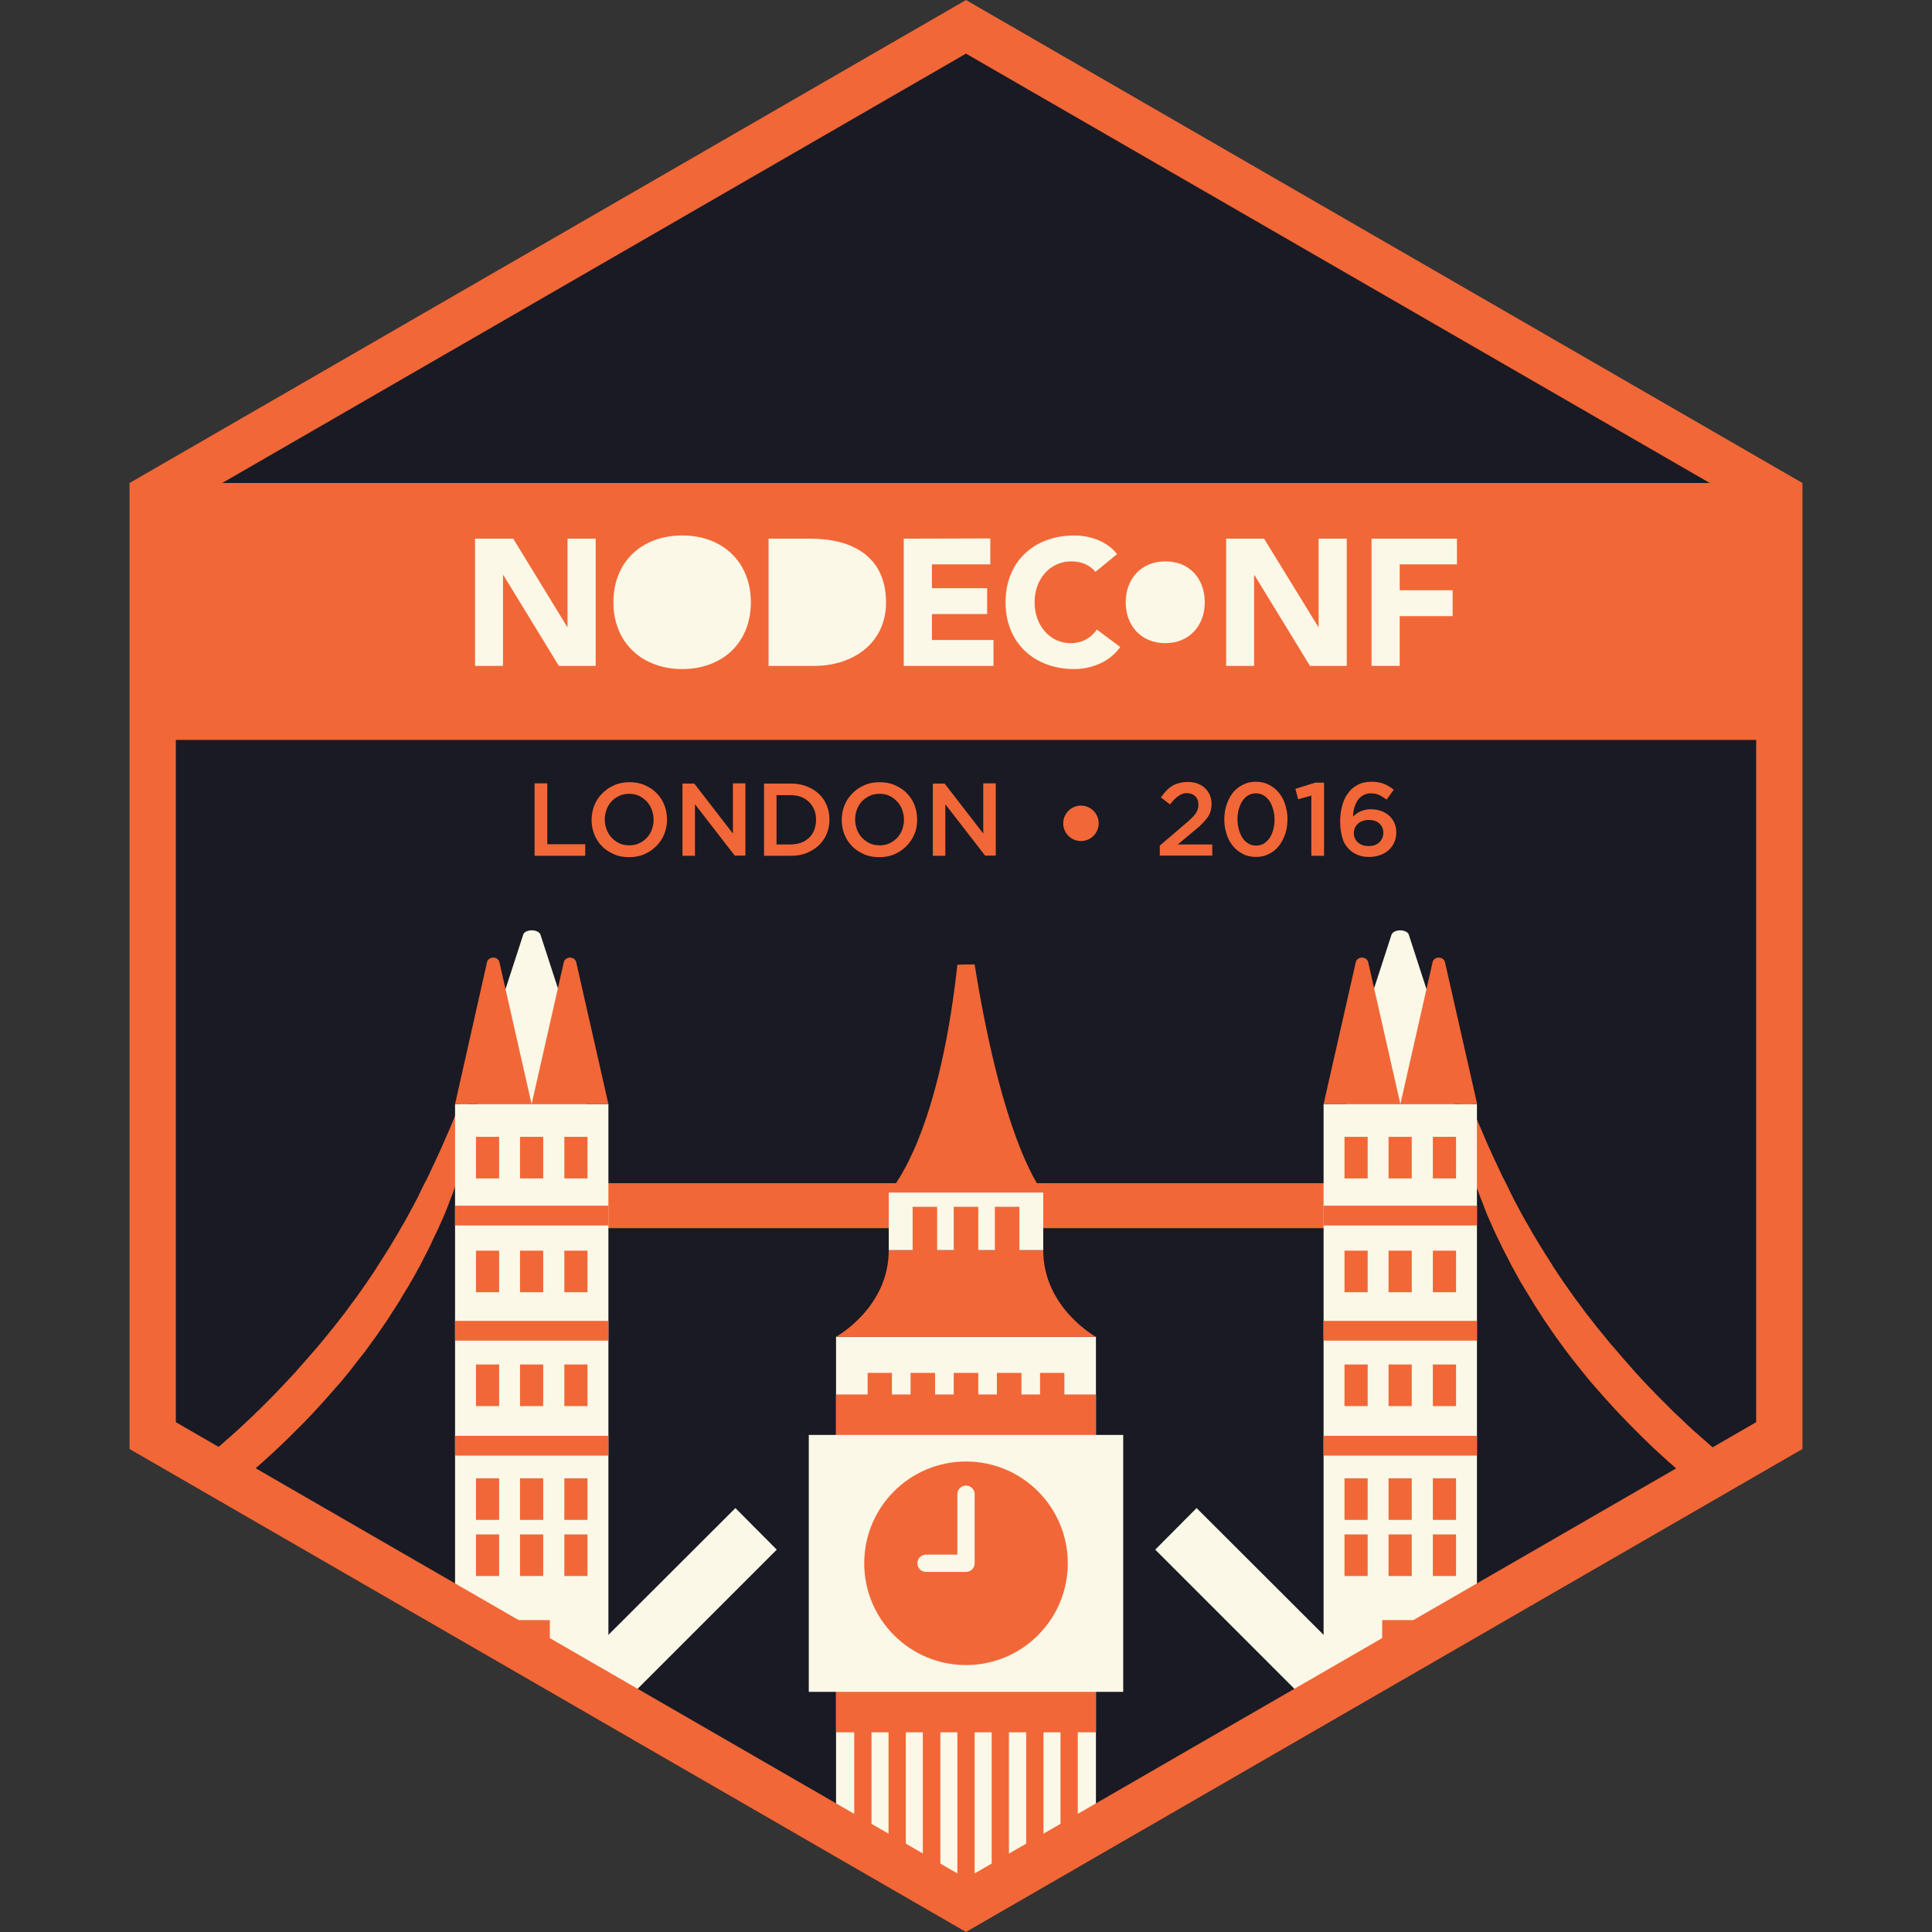 <?xml version="1.0" encoding="utf-8"?>
<!-- Generator: Adobe Illustrator 19.2.1, SVG Export Plug-In . SVG Version: 6.00 Build 0)  -->
<svg version="1.1" id="Layer_1" xmlns="http://www.w3.org/2000/svg" xmlns:xlink="http://www.w3.org/1999/xlink" x="0px" y="0px"
	 viewBox="0 0 850.4 850.4" style="enable-background:new 0 0 850.4 850.4;" xml:space="preserve">
<rect x="0" y="0" width="850.4" height="850.4" fill="#333333" stroke="none"/>
<style type="text/css">
	.st0{fill:#191A23;}
	.st1{fill:#F26737;}
	.st2{fill:#FBF8E7;}
</style>
<g>
	<polygon class="st0" points="57,212.6 425.2,0 793.4,212.6 793.4,637.8 425.2,850.4 57,637.8 	"/>
	<g>
		<path class="st1" d="M104.9,652.8l1.3-1.1c1.2-1,2.5-2,3.6-3.1c1.2-1,2.4-2.1,3.6-3.1c0.6-0.5,1.2-1,1.8-1.6l1.8-1.6
			c1.2-1.1,2.3-2.1,3.5-3.2c1.2-1.1,2.3-2.2,3.4-3.2c1.1-1.1,2.3-2.2,3.4-3.3c1.1-1.1,2.2-2.2,3.3-3.3c4.5-4.4,8.7-8.9,12.8-13.5
			c1-1.1,2-2.3,3-3.4c1-1.2,2-2.3,3-3.4c1-1.1,1.9-2.3,2.9-3.5c1-1.2,1.9-2.3,2.8-3.5c1.8-2.4,3.7-4.7,5.5-7c1.7-2.4,3.4-4.7,5.1-7
			c1.6-2.4,3.2-4.7,4.8-7c1.5-2.4,3-4.7,4.5-7c0.7-1.1,1.4-2.3,2.1-3.5c0.7-1.2,1.4-2.3,2.1-3.4c0.3-0.6,0.7-1.1,1-1.7
			c0.3-0.6,0.6-1.2,1-1.7c0.6-1.1,1.3-2.3,1.9-3.4c0.3-0.6,0.6-1.1,0.9-1.7l0.5-0.8l0.4-0.8c0.6-1.1,1.1-2.2,1.7-3.3
			c0.6-1.1,1.1-2.2,1.7-3.3c0.6-1.1,1.1-2.2,1.6-3.3c1-2.2,2-4.3,3-6.3c0.9-2.1,1.8-4.1,2.7-6.1c0.2-0.5,0.4-1,0.6-1.5
			c0.2-0.5,0.4-1,0.6-1.5c0.4-1,0.8-2,1.1-2.9c0.4-1,0.7-1.9,1.1-2.8c0.4-0.9,0.7-1.8,1-2.8c2.6-7.3,4.6-13.7,6.1-19.1
			c0.7-2.7,1.4-5.1,1.9-7.2c0.5-2.1,0.9-3.8,1.2-5.3c0.3-1.4,0.6-2.5,0.7-3.3c0.2-0.7,0.2-1.1,0.2-1.1l-7.4-2.3c0,0-0.1,0.4-0.4,1.1
			c-0.3,0.7-0.7,1.7-1.2,3.1c-0.5,1.4-1.2,3-2,5c-0.8,1.9-1.7,4.1-2.8,6.5c-0.3,0.6-0.5,1.2-0.8,1.9c-0.3,0.6-0.6,1.3-0.9,2
			c-0.6,1.3-1.2,2.8-1.9,4.2c-0.3,0.7-0.7,1.5-1,2.2c-0.4,0.8-0.7,1.5-1.1,2.3c-0.7,1.6-1.5,3.2-2.3,4.9c-0.4,0.8-0.8,1.7-1.3,2.5
			c-0.4,0.9-0.9,1.7-1.3,2.6c-0.4,0.9-0.9,1.8-1.3,2.7c-0.2,0.5-0.4,0.9-0.7,1.4c-0.2,0.5-0.5,0.9-0.7,1.4c-1,1.8-2,3.7-3,5.6
			c-0.5,1-1.1,1.9-1.6,2.9c-0.5,1-1.1,1.9-1.7,2.9c-0.6,1-1.1,2-1.7,3c-0.6,1-1.2,2-1.8,3c-1.2,2-2.4,4.1-3.8,6.2
			c-0.7,1-1.3,2.1-2,3.1c-0.3,0.5-0.7,1.1-1,1.6c-0.3,0.5-0.7,1-1,1.6c-1.4,2.1-2.8,4.2-4.3,6.4c-1.5,2.1-3,4.3-4.6,6.5
			c-1.6,2.1-3.2,4.3-4.8,6.5c-1.7,2.2-3.4,4.3-5.1,6.5c-1.8,2.2-3.5,4.3-5.3,6.5c-1.8,2.2-3.7,4.3-5.6,6.5c-1,1.1-1.9,2.2-2.9,3.3
			c-1,1.1-1.9,2.2-2.9,3.3c-4,4.3-8,8.6-12.2,12.8c-1.1,1.1-2.1,2.1-3.2,3.2c-1.1,1-2.2,2.1-3.2,3.1c-1.1,1-2.2,2.1-3.3,3.1
			c-1.1,1-2.2,2-3.3,3.1l-1.7,1.5c-0.6,0.5-1.1,1-1.7,1.5c-1.1,1-2.3,2-3.4,3c-1.1,1-2.3,2-3.5,3l-3.5,2.9c-0.9,0.7-1.8,1.4-2.7,2.2
			L104.9,652.8z"/>
	</g>
	<path class="st1" d="M641,491.6c0.3,1.4,0.7,3.2,1.2,5.3c0.6,2.1,1.2,4.5,1.9,7.2c1.5,5.4,3.5,11.8,6.1,19.1c0.3,0.9,0.7,1.8,1,2.8
		c0.4,0.9,0.7,1.9,1.1,2.8c0.4,1,0.8,1.9,1.1,2.9c0.2,0.5,0.4,1,0.6,1.5c0.2,0.5,0.4,1,0.6,1.5c0.9,2,1.7,4,2.7,6.1
		c0.9,2.1,1.9,4.2,3,6.3c0.5,1.1,1,2.2,1.6,3.3c0.6,1.1,1.1,2.2,1.7,3.3c0.6,1.1,1.1,2.2,1.7,3.3l0.4,0.8l0.5,0.8
		c0.3,0.6,0.6,1.1,0.9,1.7c0.6,1.1,1.3,2.3,1.9,3.4c0.3,0.6,0.6,1.1,1,1.7c0.3,0.6,0.7,1.1,1,1.7c0.7,1.1,1.4,2.3,2.1,3.4
		c0.7,1.2,1.4,2.3,2.1,3.5c1.5,2.3,3,4.7,4.5,7c1.6,2.3,3.2,4.7,4.8,7c1.7,2.3,3.4,4.7,5.1,7c1.8,2.3,3.6,4.7,5.5,7
		c0.9,1.2,1.9,2.3,2.8,3.5c1,1.2,1.9,2.3,2.9,3.5c1,1.1,2,2.3,3,3.4c1,1.1,2,2.3,3,3.4c4.1,4.6,8.4,9.1,12.8,13.5
		c1.1,1.1,2.2,2.2,3.3,3.3c1.1,1.1,2.3,2.2,3.4,3.3c1.1,1.1,2.3,2.2,3.4,3.2c1.2,1.1,2.3,2.1,3.5,3.2l1.8,1.6c0.6,0.5,1.2,1,1.8,1.6
		c1.2,1,2.4,2.1,3.6,3.1c1.2,1,2.4,2,3.6,3.1l0.9,0.8l16.2-9.5c-0.8-0.6-1.5-1.2-2.3-1.8l-3.5-2.9c-1.2-1-2.3-1.9-3.5-3
		c-1.1-1-2.3-2-3.4-3c-0.6-0.5-1.1-1-1.7-1.5l-1.7-1.5c-1.1-1-2.2-2-3.3-3.1s-2.2-2.1-3.3-3.1c-1.1-1-2.2-2.1-3.2-3.1
		c-1.1-1.1-2.1-2.1-3.2-3.2c-4.2-4.2-8.3-8.5-12.2-12.8c-1-1.1-1.9-2.2-2.9-3.3c-1-1.1-1.9-2.2-2.9-3.3c-1.9-2.2-3.7-4.4-5.6-6.5
		c-1.8-2.2-3.5-4.4-5.3-6.5c-1.7-2.2-3.4-4.4-5.1-6.5c-1.6-2.2-3.2-4.4-4.8-6.5c-1.5-2.2-3.1-4.3-4.6-6.5c-1.5-2.1-2.9-4.3-4.3-6.4
		c-0.3-0.5-0.7-1-1-1.6c-0.3-0.5-0.7-1.1-1-1.6c-0.7-1.1-1.3-2.1-2-3.1c-1.3-2.1-2.5-4.1-3.8-6.2c-0.6-1-1.2-2-1.8-3
		c-0.6-1-1.1-2-1.7-3c-0.6-1-1.1-2-1.7-2.9c-0.5-1-1.1-1.9-1.6-2.9c-1-1.9-2-3.8-3-5.6c-0.2-0.5-0.5-0.9-0.7-1.4
		c-0.2-0.5-0.5-0.9-0.7-1.4c-0.5-0.9-0.9-1.8-1.3-2.7c-0.4-0.9-0.9-1.7-1.3-2.6c-0.4-0.9-0.9-1.7-1.3-2.5c-0.8-1.7-1.6-3.3-2.3-4.9
		c-0.4-0.8-0.7-1.6-1.1-2.3c-0.3-0.8-0.7-1.5-1-2.2c-0.7-1.5-1.3-2.9-1.9-4.2c-0.3-0.7-0.6-1.3-0.9-2c-0.3-0.6-0.5-1.3-0.8-1.9
		c-1-2.5-2-4.6-2.8-6.5c-0.8-2-1.4-3.6-2-5c-0.5-1.4-1-2.4-1.2-3.1c-0.3-0.7-0.4-1.1-0.4-1.1l-7.4,2.3c0,0,0.1,0.4,0.2,1.1
		C640.5,489,640.7,490.1,641,491.6z"/>
	<g>
		<g>
			<g>
				<g>
					<g>
						<rect x="258.6" y="520.8" class="st1" width="333.2" height="19.8"/>
						<g>
							<g>
								<polygon class="st2" points="262.3,737.2 262.3,725.1 323.7,663.8 341.9,682.1 276,748 								"/>
								<polygon class="st2" points="267.8,745.3 200.3,712.7 200.3,486 267.8,486 								"/>
								<path class="st2" d="M258,473.3l-20.1-61.9c-0.4-1.1-2-1.9-3.8-1.9c-1.9,0-3.5,0.8-3.8,1.9l-20.1,61.9V486H258L258,473.3
									L258,473.3z"/>
								<g>
									<path class="st1" d="M234,486l-14.2-62.6c-0.3-1.1-1.4-1.9-2.7-1.9s-2.4,0.8-2.7,1.9L200.3,486H234z"/>
									<path class="st1" d="M267.8,486l-14.2-62.6c-0.3-1.1-1.4-1.9-2.7-1.9s-2.4,0.8-2.7,1.9L234,486H267.8z"/>
								</g>
								<g>
									<rect x="200.3" y="530.7" class="st1" width="67.5" height="8.7"/>
									<rect x="200.3" y="581.4" class="st1" width="67.5" height="8.7"/>
									<rect x="200.3" y="632" class="st1" width="67.5" height="8.7"/>
								</g>
								<g>
									<g>
										<rect x="209.5" y="500.4" class="st1" width="10.2" height="18.3"/>
										<rect x="228.9" y="500.4" class="st1" width="10.2" height="18.3"/>
										<rect x="248.4" y="500.4" class="st1" width="10.2" height="18.3"/>
									</g>
									<g>
										<rect x="209.5" y="550.5" class="st1" width="10.2" height="18.3"/>
										<rect x="228.9" y="550.5" class="st1" width="10.2" height="18.3"/>
										<rect x="248.4" y="550.5" class="st1" width="10.2" height="18.3"/>
									</g>
									<g>
										<rect x="209.5" y="600.6" class="st1" width="10.2" height="18.3"/>
										<rect x="228.9" y="600.6" class="st1" width="10.2" height="18.3"/>
										<rect x="248.4" y="600.6" class="st1" width="10.2" height="18.3"/>
									</g>
									<g>
										<rect x="209.5" y="650.7" class="st1" width="10.2" height="18.3"/>
										<rect x="228.9" y="650.7" class="st1" width="10.2" height="18.3"/>
										<rect x="248.4" y="650.7" class="st1" width="10.2" height="18.3"/>
									</g>
									<g>
										<rect x="209.5" y="675.4" class="st1" width="10.2" height="18.3"/>
										<rect x="228.9" y="675.4" class="st1" width="10.2" height="18.3"/>
										<rect x="248.4" y="675.4" class="st1" width="10.2" height="18.3"/>
									</g>
								</g>
								<polygon class="st1" points="242,737.2 226.1,724.9 226.1,713.1 242,713.1 								"/>
							</g>
							<g>
								<polygon class="st2" points="588.1,737.2 588.1,725.1 526.7,663.8 508.5,682.1 574.4,748 								"/>
								<polygon class="st2" points="582.6,738.8 650.1,708.6 650.1,486 582.6,486 								"/>
								<path class="st2" d="M592.4,473.3l20.1-61.9c0.4-1.1,2-1.9,3.8-1.9s3.5,0.8,3.8,1.9l20.1,61.9V486h-47.9L592.4,473.3
									L592.4,473.3z"/>
								<g>
									<path class="st1" d="M616.4,486l14.2-62.6c0.3-1.1,1.4-1.9,2.7-1.9c1.3,0,2.4,0.8,2.7,1.9l14.2,62.6H616.4z"/>
									<path class="st1" d="M582.6,486l14.2-62.6c0.3-1.1,1.4-1.9,2.7-1.9c1.3,0,2.4,0.8,2.7,1.9l14.2,62.6H582.6z"/>
								</g>
								<g>
									<rect x="582.6" y="530.7" class="st1" width="67.5" height="8.7"/>
									<rect x="582.6" y="581.4" class="st1" width="67.5" height="8.7"/>
									<rect x="582.6" y="632" class="st1" width="67.5" height="8.7"/>
								</g>
								<g>
									<g>
										<rect x="630.7" y="500.4" class="st1" width="10.2" height="18.3"/>
										<rect x="611.2" y="500.4" class="st1" width="10.2" height="18.3"/>
										<rect x="591.8" y="500.4" class="st1" width="10.2" height="18.3"/>
									</g>
									<g>
										<rect x="630.7" y="550.5" class="st1" width="10.2" height="18.3"/>
										<rect x="611.2" y="550.5" class="st1" width="10.2" height="18.3"/>
										<rect x="591.8" y="550.5" class="st1" width="10.2" height="18.3"/>
									</g>
									<g>
										<rect x="630.7" y="600.6" class="st1" width="10.2" height="18.3"/>
										<rect x="611.2" y="600.6" class="st1" width="10.2" height="18.3"/>
										<rect x="591.8" y="600.6" class="st1" width="10.2" height="18.3"/>
									</g>
									<g>
										<rect x="630.7" y="650.7" class="st1" width="10.2" height="18.3"/>
										<rect x="611.2" y="650.7" class="st1" width="10.2" height="18.3"/>
										<rect x="591.8" y="650.7" class="st1" width="10.2" height="18.3"/>
									</g>
									<g>
										<rect x="630.7" y="675.4" class="st1" width="10.2" height="18.3"/>
										<rect x="611.2" y="675.4" class="st1" width="10.2" height="18.3"/>
										<rect x="591.8" y="675.4" class="st1" width="10.2" height="18.3"/>
									</g>
								</g>
								<polygon class="st1" points="608.4,737.2 624.3,724.9 624.3,713.1 608.4,713.1 								"/>
							</g>
						</g>
					</g>
					<g>
						<g>
							<polygon class="st2" points="494.4,631.6 482.4,631.6 482.4,588.4 368,588.4 368,631.6 356,631.6 356,744.7 368,744.7 
								368,807.6 426,837.8 482.4,806 482.4,744.7 494.4,744.7 							"/>
							<rect x="391.2" y="524.9" class="st2" width="68" height="25.4"/>
							<path class="st1" d="M391.2,524.9c0,0,21.6-21.6,30.2-100.2c0-0.2,7.6-0.2,7.6-0.2c13,81.3,30.2,100.4,30.2,100.4
								L391.2,524.9L391.2,524.9z"/>
							<path class="st1" d="M459.2,550.3h-10.5v-19.1h-10.8v19.1h-7.3v-19.1h-10.8v19.1h-7.3v-19.1h-10.8v19.1h-10.5
								c0,25.4-23.2,38.1-23.2,38.1h114.3C482.4,588.4,459.2,575.7,459.2,550.3z"/>
							<polygon class="st1" points="468.5,613.8 468.5,604.3 457.8,604.3 457.8,613.8 449.6,613.8 449.6,604.3 438.8,604.3 
								438.8,613.8 430.6,613.8 430.6,604.3 419.8,604.3 419.8,613.8 411.6,613.8 411.6,604.3 400.8,604.3 400.8,613.8 392.6,613.8 
								392.6,604.3 381.9,604.3 381.9,613.8 368,613.8 368,631.6 482.4,631.6 482.4,613.8 							"/>
							<g>
								<circle class="st1" cx="425.2" cy="688.1" r="44.8"/>
								<path class="st2" d="M425.2,691.9h-17.6c-2.1,0-3.8-1.7-3.8-3.8s1.7-3.8,3.8-3.8h13.8v-26.6c0-2.1,1.7-3.8,3.8-3.8
									s3.8,1.7,3.8,3.8v30.4C429,690.2,427.3,691.9,425.2,691.9z"/>
							</g>
						</g>
					</g>
				</g>
			</g>
		</g>
	</g>
	<g>
		<g>
			<path class="st1" d="M235.3,344.8h5.6v26.8h16.7v5.1h-22.3L235.3,344.8L235.3,344.8z"/>
			<path class="st1" d="M292.4,367.1c-0.8,2-2,3.8-3.5,5.3c-1.5,1.5-3.2,2.7-5.3,3.6c-2,0.9-4.3,1.3-6.7,1.3s-4.7-0.4-6.7-1.3
				c-2-0.9-3.8-2-5.2-3.5c-1.5-1.5-2.6-3.2-3.4-5.2s-1.2-4.1-1.2-6.4c0-2.2,0.4-4.4,1.2-6.4c0.8-2,2-3.8,3.5-5.3
				c1.5-1.5,3.2-2.7,5.3-3.6c2-0.9,4.3-1.3,6.7-1.3s4.7,0.4,6.7,1.3c2,0.9,3.8,2,5.2,3.5c1.5,1.5,2.6,3.2,3.4,5.2
				c0.8,2,1.2,4.1,1.2,6.4C293.6,363,293.2,365.1,292.4,367.1z M286.9,356.4c-0.5-1.4-1.3-2.6-2.2-3.6c-1-1-2.1-1.9-3.4-2.5
				c-1.3-0.6-2.8-0.9-4.4-0.9s-3,0.3-4.3,0.9c-1.3,0.6-2.4,1.4-3.4,2.4c-0.9,1-1.7,2.2-2.2,3.6c-0.5,1.4-0.8,2.8-0.8,4.4
				c0,1.5,0.3,3,0.8,4.4c0.5,1.4,1.3,2.6,2.2,3.6c1,1,2.1,1.9,3.4,2.5c1.3,0.6,2.8,0.9,4.4,0.9c1.6,0,3-0.3,4.3-0.9
				c1.3-0.6,2.4-1.4,3.4-2.4c0.9-1,1.7-2.2,2.2-3.6c0.5-1.4,0.8-2.8,0.8-4.4C287.7,359.3,287.4,357.8,286.9,356.4z"/>
			<path class="st1" d="M322.6,344.8h5.5v31.8h-4.7L305.9,354v22.7h-5.5v-31.8h5.2l17,22L322.6,344.8L322.6,344.8z"/>
			<path class="st1" d="M363.9,367c-0.8,2-2,3.6-3.5,5.1c-1.5,1.4-3.3,2.5-5.4,3.4c-2.1,0.8-4.4,1.2-6.8,1.2h-11.9v-31.8h11.9
				c2.5,0,4.8,0.4,6.8,1.2c2.1,0.8,3.9,1.9,5.4,3.3c1.5,1.4,2.7,3.1,3.5,5.1c0.8,1.9,1.2,4,1.2,6.3C365.1,363,364.7,365.1,363.9,367
				z M358.4,356.5c-0.5-1.3-1.3-2.5-2.2-3.4c-1-1-2.1-1.7-3.5-2.3c-1.4-0.5-2.9-0.8-4.6-0.8h-6.3v21.7h6.3c1.7,0,3.2-0.3,4.6-0.8
				c1.4-0.5,2.5-1.3,3.5-2.2c1-1,1.7-2.1,2.2-3.4c0.5-1.3,0.8-2.8,0.8-4.4C359.2,359.2,359,357.8,358.4,356.5z"/>
			<path class="st1" d="M402.5,367.1c-0.8,2-2,3.8-3.5,5.3c-1.5,1.5-3.2,2.7-5.3,3.6c-2,0.9-4.3,1.3-6.7,1.3s-4.7-0.4-6.7-1.3
				c-2-0.9-3.8-2-5.2-3.5c-1.5-1.5-2.6-3.2-3.4-5.2s-1.2-4.1-1.2-6.4c0-2.2,0.4-4.4,1.2-6.4s2-3.8,3.5-5.3c1.5-1.5,3.2-2.7,5.3-3.6
				c2-0.9,4.3-1.3,6.7-1.3s4.7,0.4,6.7,1.3c2,0.9,3.8,2,5.2,3.5c1.5,1.5,2.6,3.2,3.4,5.2c0.8,2,1.2,4.1,1.2,6.4
				S403.4,365.1,402.5,367.1z M397.1,356.4c-0.5-1.4-1.3-2.6-2.2-3.6c-1-1-2.1-1.9-3.4-2.5c-1.3-0.6-2.8-0.9-4.4-0.9
				c-1.6,0-3,0.3-4.3,0.9c-1.3,0.6-2.4,1.4-3.4,2.4c-0.9,1-1.7,2.2-2.2,3.6c-0.5,1.4-0.8,2.8-0.8,4.4c0,1.5,0.3,3,0.8,4.4
				c0.5,1.4,1.3,2.6,2.2,3.6c1,1,2.1,1.9,3.4,2.5c1.3,0.6,2.8,0.9,4.4,0.9c1.6,0,3-0.3,4.3-0.9c1.3-0.6,2.4-1.4,3.4-2.4
				c0.9-1,1.7-2.2,2.2-3.6c0.5-1.4,0.8-2.8,0.8-4.4C397.9,359.3,397.6,357.8,397.1,356.4z"/>
			<path class="st1" d="M432.8,344.8h5.5v31.8h-4.7L416.1,354v22.7h-5.5v-31.8h5.2l17,22L432.8,344.8L432.8,344.8z"/>
		</g>
		<g>
			<path class="st1" d="M518.5,350.5c-1.1,0.8-2.3,2-3.5,3.6l-4-3.1c0.8-1.1,1.5-2,2.3-2.9c0.8-0.8,1.7-1.6,2.6-2.1
				c0.9-0.6,1.9-1,3.1-1.3c1.1-0.3,2.4-0.5,3.8-0.5c1.6,0,3,0.2,4.3,0.7c1.3,0.5,2.4,1.1,3.3,2c0.9,0.9,1.6,1.9,2.1,3
				c0.5,1.2,0.8,2.5,0.8,3.9c0,1.3-0.2,2.4-0.5,3.4c-0.3,1-0.8,2-1.5,2.9c-0.7,0.9-1.6,1.9-2.6,2.9s-2.3,2-3.7,3.2l-6.6,5.5h15.2
				v4.9h-23.1v-4.4l11-9.4c1.1-0.9,2-1.7,2.8-2.5c0.8-0.7,1.4-1.5,1.9-2.1c0.5-0.7,0.8-1.3,1-2c0.2-0.6,0.3-1.3,0.3-2.1
				c0-1.6-0.5-2.8-1.5-3.7c-1-0.9-2.2-1.3-3.7-1.3S519.6,349.7,518.5,350.5z"/>
			<path class="st1" d="M565.7,367.1c-0.7,2-1.6,3.8-2.8,5.3c-1.2,1.5-2.7,2.7-4.4,3.5c-1.7,0.9-3.6,1.3-5.7,1.3s-4-0.4-5.7-1.3
				s-3.2-2-4.4-3.5c-1.2-1.5-2.2-3.2-2.8-5.3c-0.7-2-1-4.2-1-6.4s0.3-4.4,1-6.5c0.7-2,1.6-3.8,2.8-5.3c1.2-1.5,2.7-2.7,4.4-3.5
				c1.7-0.9,3.6-1.3,5.7-1.3c2.1,0,4,0.4,5.7,1.3c1.7,0.9,3.2,2,4.4,3.5c1.2,1.5,2.2,3.2,2.8,5.3c0.7,2,1,4.2,1,6.4
				S566.4,365.1,565.7,367.1z M560.4,356.3c-0.4-1.4-0.9-2.6-1.6-3.7c-0.7-1-1.6-1.9-2.6-2.5c-1-0.6-2.1-0.9-3.4-0.9
				c-1.2,0-2.4,0.3-3.4,0.9c-1,0.6-1.8,1.4-2.5,2.4c-0.7,1-1.2,2.2-1.6,3.6c-0.4,1.4-0.6,2.9-0.6,4.5c0,1.6,0.2,3.1,0.6,4.5
				c0.4,1.4,0.9,2.6,1.6,3.7c0.7,1.1,1.6,1.9,2.6,2.5c1,0.6,2.1,0.9,3.4,0.9c1.2,0,2.4-0.3,3.4-0.9c1-0.6,1.8-1.4,2.5-2.4
				c0.7-1,1.2-2.2,1.6-3.6c0.4-1.4,0.6-2.9,0.6-4.5C561,359.2,560.8,357.7,560.4,356.3z"/>
			<path class="st1" d="M578.9,344.5h3.9v32.2h-5.6v-26.5l-5.8,1.6l-1.2-4.6L578.9,344.5z"/>
			<path class="st1" d="M610.3,352c-1.1-0.9-2.2-1.6-3.3-2.1c-1.1-0.5-2.3-0.7-3.7-0.7c-1.2,0-2.2,0.3-3.2,0.8
				c-0.9,0.5-1.7,1.2-2.4,2.1c-0.6,0.9-1.1,2-1.5,3.2c-0.4,1.2-0.6,2.6-0.6,4.1c0.4-0.4,0.9-0.8,1.4-1.2c0.5-0.4,1-0.7,1.7-1
				c0.6-0.3,1.3-0.5,2.1-0.7c0.7-0.2,1.6-0.3,2.5-0.3c1.6,0,3,0.2,4.4,0.7c1.4,0.4,2.5,1.1,3.6,2c1,0.9,1.8,1.9,2.4,3.2
				c0.6,1.2,0.9,2.7,0.9,4.3c0,1.6-0.3,3.1-0.9,4.4s-1.4,2.5-2.5,3.4c-1.1,1-2.3,1.7-3.8,2.2c-1.4,0.5-3,0.8-4.7,0.8
				c-2,0-3.7-0.3-5.1-0.9c-1.4-0.6-2.7-1.4-3.8-2.5c-0.6-0.6-1.2-1.3-1.6-2c-0.5-0.7-0.9-1.6-1.2-2.6c-0.3-1-0.6-2.1-0.8-3.4
				c-0.2-1.2-0.3-2.7-0.3-4.3c0-2.5,0.3-4.8,0.9-6.9c0.6-2.1,1.4-4,2.6-5.5c1.1-1.6,2.6-2.8,4.3-3.7c1.7-0.9,3.7-1.3,6-1.3
				c2.1,0,3.9,0.3,5.4,0.9c1.5,0.6,3,1.5,4.4,2.6L610.3,352z M607.2,362.5c-1.2-1.1-2.8-1.6-4.8-1.6c-1,0-1.9,0.2-2.7,0.5
				c-0.8,0.3-1.5,0.7-2,1.2c-0.6,0.5-1,1.1-1.3,1.8c-0.3,0.7-0.5,1.4-0.5,2.2c0,1.7,0.6,3.1,1.8,4.2c1.2,1.1,2.8,1.6,4.8,1.6
				c2,0,3.6-0.6,4.7-1.7c1.1-1.1,1.7-2.5,1.7-4.2C608.9,364.9,608.3,363.6,607.2,362.5z"/>
		</g>
		<circle class="st1" cx="475.8" cy="362.4" r="7.8"/>
	</g>
	<polygon class="st1" points="482.4,744.7 368,744.7 368,762.5 376,762.5 376,809.5 383.6,813.8 383.6,762.5 391.1,762.5 
		391.1,818.1 398.7,822.4 398.7,762.5 406.2,762.5 406.2,826.6 413.9,830.9 413.9,762.5 421.4,762.5 421.4,835.2 426,837.8 429,836 
		429,762.5 436.5,762.5 436.5,831.5 444.1,826.9 444.1,762.5 451.7,762.5 451.7,822.5 459.3,817.9 459.3,762.5 466.8,762.5 
		466.8,813.4 474.4,808.9 474.4,762.5 482.4,762.5 	"/>
	<path class="st1" d="M425.2,0L57,212.6v425.2l368.2,212.6l368.2-212.6V212.6L425.2,0z M752.6,212.6H97.8l327.4-189L752.6,212.6z
		 M425.2,826.8L77.4,626V325.7H773V626L425.2,826.8z"/>
	<g>
		<polygon class="st2" points="639.4,259.8 639.4,271.2 616.1,271.2 616.1,293.1 603.7,293.1 603.7,237.1 641.3,237.1 641.3,248.4 
			616.1,248.4 616.1,259.8 		"/>
		<polygon class="st2" points="592.8,237.1 592.8,293.1 576.6,293.1 552.2,253.2 552,253.2 552,293.1 539.7,293.1 539.7,237.1 
			556.4,237.1 580.3,276 580.4,276 580.4,237.1 		"/>
		<path class="st2" d="M530.3,265.1c0,10.4-6.9,18-17.4,18c-10.5,0-17.4-7.6-17.4-18c0-10.4,6.9-18,17.4-18
			C523.4,247,530.3,254.6,530.3,265.1z"/>
		<path class="st2" d="M471.2,283.1c5,0,9-2.2,11.6-6l10.3,7.7c-4.7,6.6-12.6,9.7-20.3,9.7c-17.5,0-30.2-11.5-30.2-29.4
			c0-18,12.7-29.4,30.2-29.4c6.3,0,14.2,2.1,18.9,8.2l-9.5,7.8c-2.5-2.9-6-4.6-10.6-4.6c-9.3,0-16.2,7.6-16.2,18
			C455.4,275.5,462.3,283.1,471.2,283.1z"/>
		<polygon class="st2" points="434.5,258.9 434.5,270.3 410.2,270.3 410.2,281.7 437.3,281.7 437.3,293.1 397.8,293.1 397.8,237.1 
			435.9,237 435.9,248.4 410.2,248.4 410.2,258.9 		"/>
		<path class="st2" d="M390,265.2c0,18.1-14.8,27.9-31.5,27.9h-20.2v-56h18.5C374.8,237.1,390,244.7,390,265.2z"/>
		<path class="st2" d="M330.5,265.1c0,18-12.7,29.4-30.2,29.4S270,283,270,265.1c0-18,12.7-29.4,30.2-29.4
			C317.7,235.6,330.5,247.1,330.5,265.1z"/>
		<polygon class="st2" points="262.2,237.1 262.2,293.1 246,293.1 221.6,253.2 221.4,253.2 221.4,293.1 209.1,293.1 209.1,237.1 
			225.9,237.1 249.7,276 249.8,276 249.8,237.1 		"/>
	</g>
</g>
</svg>
